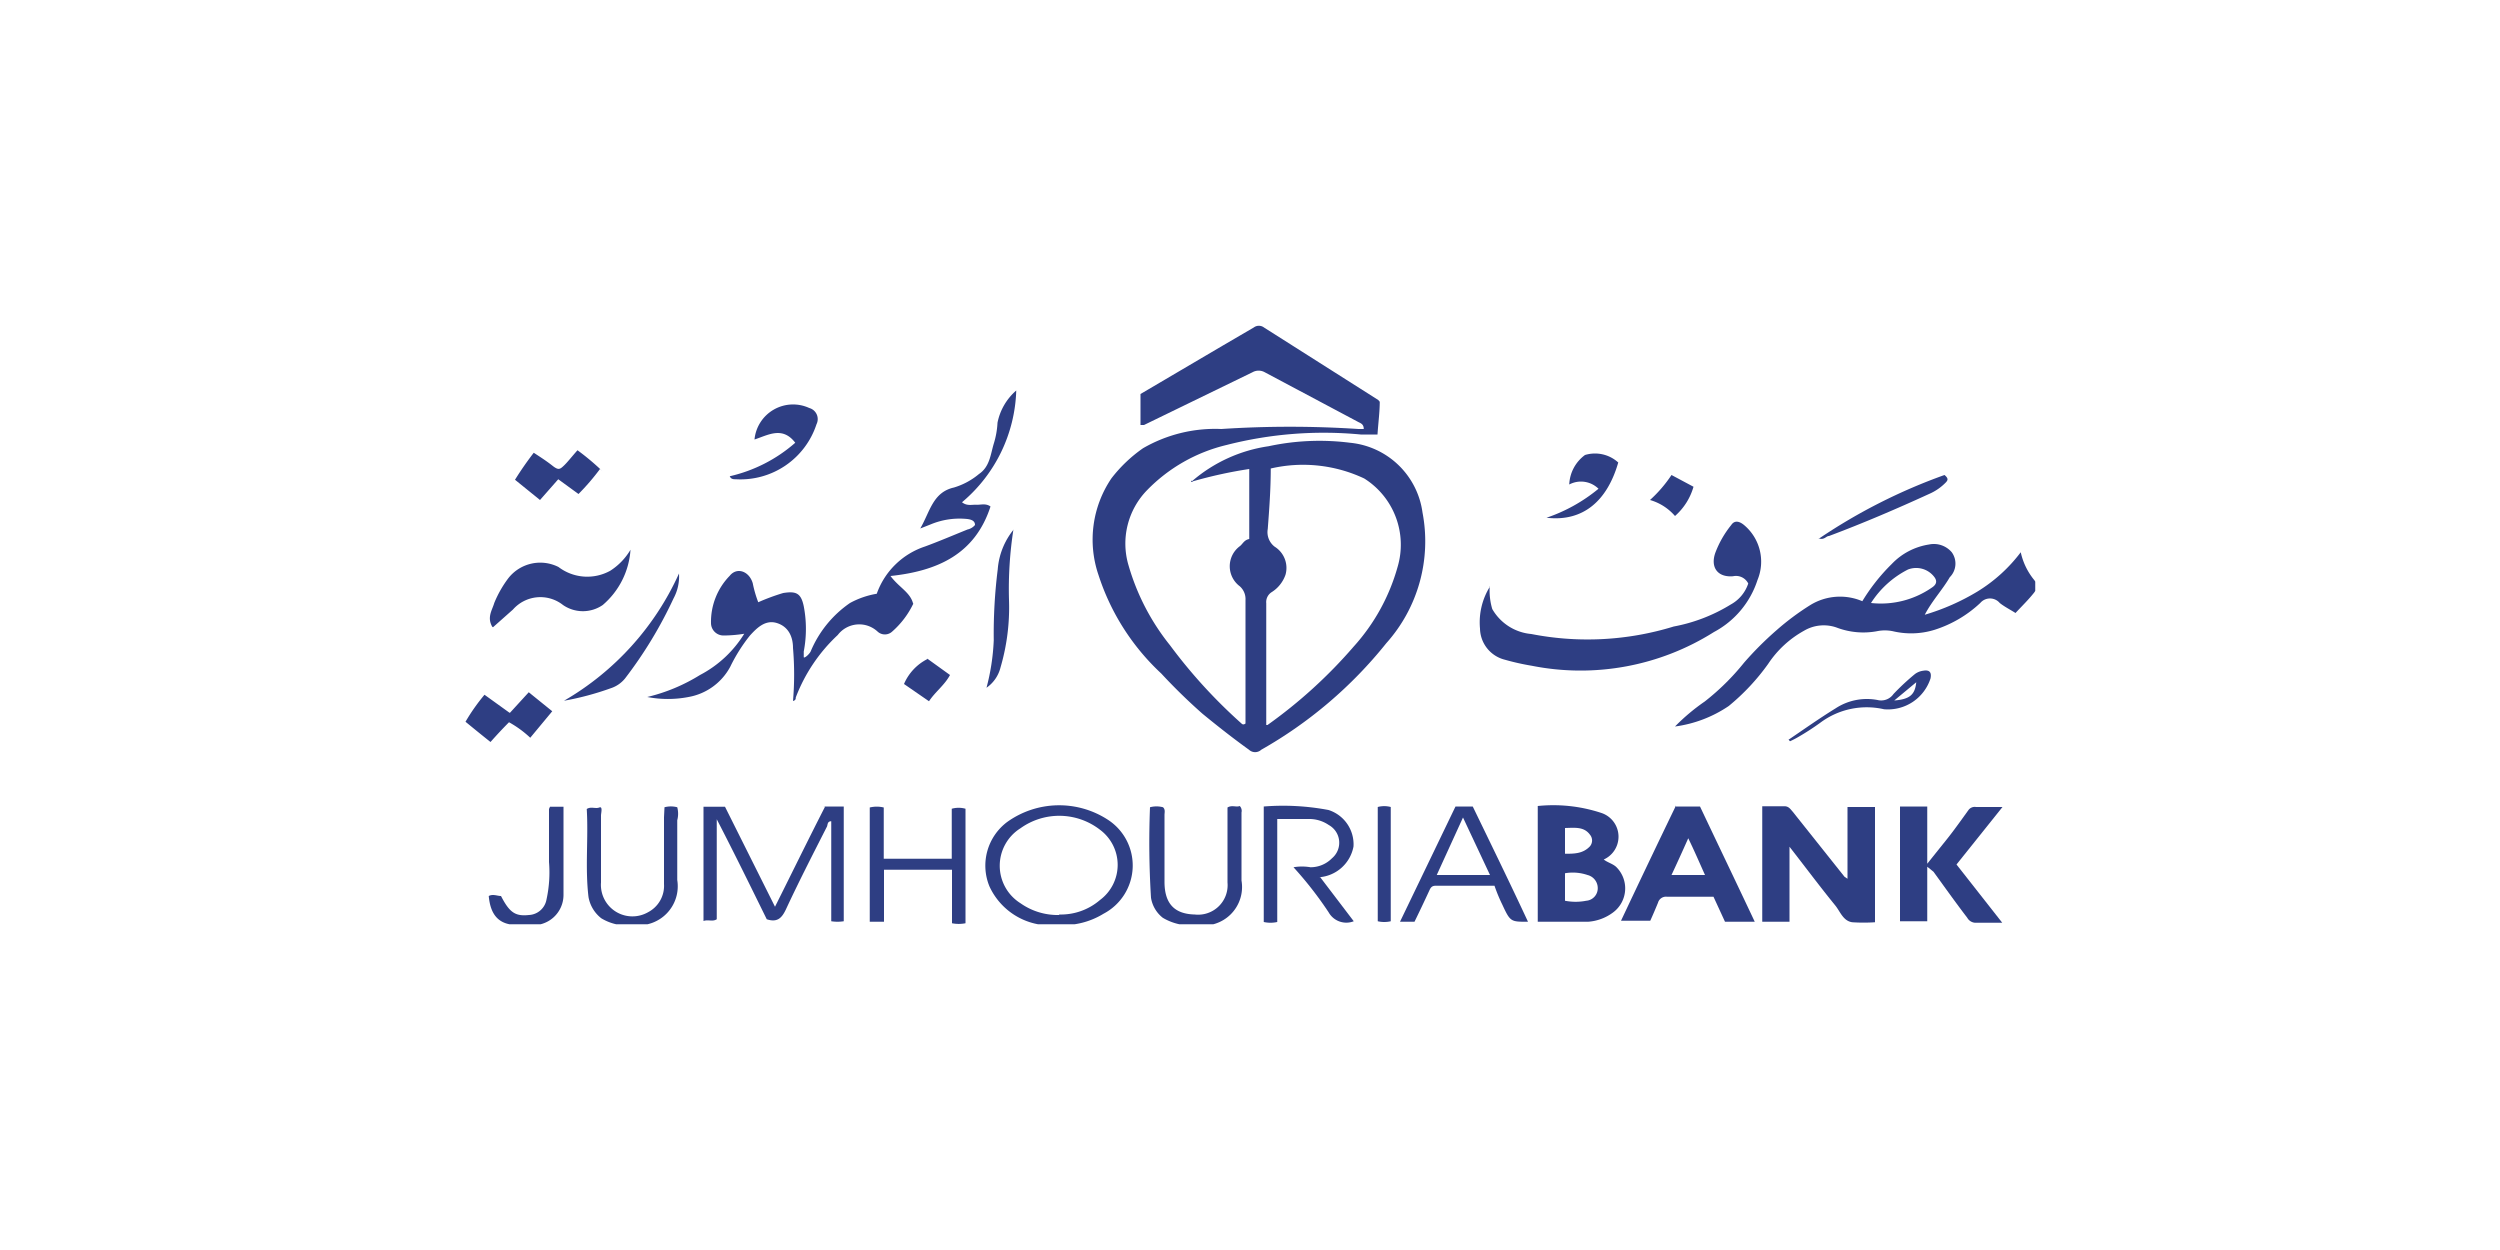 <svg id="Layer_1" data-name="Layer 1" xmlns="http://www.w3.org/2000/svg" xmlns:xlink="http://www.w3.org/1999/xlink" viewBox="0 0 100 50"><defs><style>.cls-1{fill:none;}.cls-2{clip-path:url(#clip-path);}.cls-3{clip-path:url(#clip-path-2);}.cls-4{fill:#2e3e83;}</style><clipPath id="clip-path"><rect class="cls-1" x="18.59" y="13.02" width="62.82" height="23.95"/></clipPath><clipPath id="clip-path-2"><rect class="cls-1" x="18.59" y="13.02" width="62.82" height="23.95"/></clipPath></defs><title>Jomhuria Bank</title><g id="Artwork_16" data-name="Artwork 16"><g class="cls-2"><g class="cls-3"><path class="cls-4" d="M47.69,19.24a6,6,0,0,1,3.05-1.39A9.68,9.68,0,0,1,54,17.71a3.24,3.24,0,0,1,2.9,2.79,6.11,6.11,0,0,1-1.45,5.23,17.37,17.37,0,0,1-5,4.26.36.36,0,0,1-.49,0c-.64-.46-1.25-.94-1.86-1.44a22.82,22.82,0,0,1-1.65-1.61A9.27,9.27,0,0,1,43.94,23a4.37,4.37,0,0,1,.52-3.87,5.73,5.73,0,0,1,1.26-1.2,5.76,5.76,0,0,1,3.13-.77,41.91,41.91,0,0,1,5.49,0h.21c0-.17-.09-.22-.2-.27l-3.76-2a.5.5,0,0,0-.49,0L45.76,17s-.09,0-.14,0V15.76l3.28-1.93,1.25-.73a.34.34,0,0,1,.41,0L55.13,16s0,0,.06.07c0,.41-.06.84-.09,1.31l-.67,0a15.66,15.66,0,0,0-5.37.42,6.56,6.56,0,0,0-3.18,1.81,3.06,3.06,0,0,0-.74,3,9.14,9.14,0,0,0,1.66,3.2,20.72,20.72,0,0,0,2.86,3.13s.06.08.16,0V26c0-.67,0-1.34,0-2a.68.68,0,0,0-.23-.55,1,1,0,0,1,0-1.6c.12-.09.17-.25.38-.29V18.76a17.83,17.83,0,0,0-2.28.5s0,0,0,0M50.61,29s.06,0,.09,0a19.4,19.4,0,0,0,3.45-3.14,7.92,7.92,0,0,0,1.75-3.17,3.13,3.13,0,0,0-1.33-3.55,5.73,5.73,0,0,0-3.74-.4c0,.83-.06,1.63-.12,2.42a.73.73,0,0,0,.28.71,1,1,0,0,1,.43,1.12,1.34,1.34,0,0,1-.56.7.47.47,0,0,0-.21.44c0,.67,0,1.33,0,2V29"/><path class="cls-4" d="M36.54,24.13a3.47,3.47,0,0,1-.85,1.13.43.43,0,0,1-.59,0,1.08,1.08,0,0,0-1.59.14,6.65,6.65,0,0,0-1.68,2.5c0,.05,0,.11-.11.14a12.5,12.5,0,0,0,0-2.12c0-.46-.19-.86-.65-1s-.8.2-1.08.51a6.64,6.64,0,0,0-.78,1.24,2.36,2.36,0,0,1-1.67,1.21,4.36,4.36,0,0,1-1.65,0A7.13,7.13,0,0,0,28,27a4.56,4.56,0,0,0,1.77-1.65,5.32,5.32,0,0,1-.82.07.5.5,0,0,1-.51-.49,2.64,2.64,0,0,1,.75-1.9c.29-.36.78-.18.92.3a4.62,4.62,0,0,0,.22.76,8.36,8.36,0,0,1,1-.37c.51-.08.71,0,.82.53a4.79,4.79,0,0,1,0,1.81c0,.07,0,.14,0,.22s.22-.1.28-.23A4.41,4.41,0,0,1,34,24.12a3.41,3.41,0,0,1,1.07-.37A3.07,3.07,0,0,1,37,21.86c.57-.21,1.13-.45,1.7-.68A.54.54,0,0,0,39,21c0-.17-.15-.22-.31-.24a3,3,0,0,0-1.45.21l-.43.17c.39-.67.5-1.45,1.35-1.64a2.82,2.82,0,0,0,1-.54c.43-.29.46-.78.59-1.21a3.36,3.36,0,0,0,.15-.84,2.3,2.3,0,0,1,.75-1.29,6.07,6.07,0,0,1-2.17,4.47c.2.16.4.09.57.1s.38-.07.57.07c-.62,1.91-2.12,2.58-4,2.78.34.46.81.66.91,1.13"/><path class="cls-4" d="M74.45,24.12a7.64,7.64,0,0,1,1.22-1.56,2.61,2.61,0,0,1,1.49-.78.94.94,0,0,1,.91.31.77.77,0,0,1-.08,1c-.29.5-.7.93-1,1.5a9,9,0,0,0,2.11-.93,6.25,6.25,0,0,0,1.73-1.57,2.63,2.63,0,0,0,.53,1.1.41.41,0,0,1,0,.52c-.23.29-.49.54-.74.81-.22-.14-.44-.25-.63-.4a.51.51,0,0,0-.78,0,4.79,4.79,0,0,1-1.82,1.07,3.16,3.16,0,0,1-1.67.06,1.57,1.57,0,0,0-.65,0,3,3,0,0,1-1.61-.15,1.55,1.55,0,0,0-1.3.13,4.1,4.1,0,0,0-1.43,1.32,8.73,8.73,0,0,1-1.58,1.69,5,5,0,0,1-2.15.82,8.08,8.08,0,0,1,1.19-1,9.6,9.6,0,0,0,1.57-1.55,13.29,13.29,0,0,1,1.3-1.3,10.35,10.35,0,0,1,1.34-1,2.27,2.27,0,0,1,2.12-.15m.32.06a3.58,3.58,0,0,0,2.44-.62c.15-.1.23-.23.1-.41a.91.91,0,0,0-1.06-.31,3.79,3.79,0,0,0-1.48,1.34"/><path class="cls-4" d="M59.59,23.44a2.61,2.61,0,0,0,.1.92,2,2,0,0,0,1.56,1,11.71,11.71,0,0,0,5.7-.3,6.67,6.67,0,0,0,2.28-.88,1.49,1.49,0,0,0,.7-.84.55.55,0,0,0-.61-.29c-.61.05-.91-.35-.71-.93A4,4,0,0,1,69.25,21c.14-.21.34-.14.51,0a1.91,1.91,0,0,1,.54,2.2,3.61,3.61,0,0,1-1.74,2.08,10,10,0,0,1-7.29,1.35,9.73,9.73,0,0,1-1.07-.24,1.31,1.31,0,0,1-1-1.25,2.7,2.7,0,0,1,.4-1.68"/><path class="cls-4" d="M70.49,32.25h.89c.17,0,.24.12.33.22l2.07,2.6.12.08V32.28H75v4.61a6.87,6.87,0,0,1-.91,0c-.36-.05-.48-.42-.67-.66-.62-.76-1.2-1.54-1.84-2.36v3H70.49Z"/><path class="cls-4" d="M61.51,36.88V32.24a6.11,6.11,0,0,1,2.55.28,1,1,0,0,1,.09,1.86c.15.12.34.16.49.29a1.2,1.2,0,0,1-.12,1.83,1.88,1.88,0,0,1-1,.37l-.56,0H61.51m1.09-2v1.16a2.2,2.2,0,0,0,.85,0,.5.5,0,0,0,.46-.5A.54.54,0,0,0,63.5,35a1.83,1.83,0,0,0-.9-.07m0-.78c.37,0,.72,0,1-.3a.36.36,0,0,0,0-.46c-.24-.33-.6-.28-1-.27Z"/><path class="cls-4" d="M67,32.26h1c.73,1.54,1.46,3.06,2.19,4.61H69l-.46-1c-.64,0-1.25,0-1.86,0a.33.33,0,0,0-.36.24c-.1.24-.2.48-.31.72H64.84c.74-1.57,1.47-3.1,2.2-4.61M68.2,35c-.22-.49-.44-1-.67-1.47-.24.54-.45,1-.67,1.47Z"/><path class="cls-4" d="M77.09,34.67v2.18H76V32.26h1.09v2.29c.31-.39.56-.7.8-1s.57-.76.85-1.15a.31.31,0,0,1,.3-.12h1.06l-1.84,2.3,1.83,2.33H79a.39.39,0,0,1-.31-.2c-.46-.6-.9-1.22-1.35-1.84l-.21-.17"/><path class="cls-4" d="M32.92,32.26h.83v4.59a1.61,1.61,0,0,1-.5,0v-4c-.16,0-.14.14-.17.21-.56,1.1-1.13,2.21-1.65,3.33-.16.33-.34.52-.76.38-.63-1.28-1.28-2.61-2-4v4c-.17.11-.34,0-.53.07V32.27H29l2,4c.69-1.38,1.33-2.69,2-4"/><path class="cls-4" d="M42.31,37a2.68,2.68,0,0,1-2.73-1.54,2.18,2.18,0,0,1,.72-2.59,3.57,3.57,0,0,1,4-.09,2.18,2.18,0,0,1-.16,3.77,3.08,3.08,0,0,1-1.78.45m0-.42A2.4,2.4,0,0,0,44,36a1.75,1.75,0,0,0,0-2.81,2.66,2.66,0,0,0-3.18-.06,1.77,1.77,0,0,0,0,3,2.58,2.58,0,0,0,1.55.47"/><path class="cls-4" d="M19.69,25.07c-.22-.38,0-.67.08-.95a4.4,4.4,0,0,1,.57-1,1.62,1.62,0,0,1,2-.44,1.9,1.9,0,0,0,2.07.15,2.51,2.51,0,0,0,.81-.84,3.18,3.18,0,0,1-1.11,2.21,1.4,1.4,0,0,1-1.59,0,1.46,1.46,0,0,0-2,.18l-.8.71"/><path class="cls-4" d="M52.81,35.09l1.34,1.76a.81.81,0,0,1-1-.35,14.73,14.73,0,0,0-1.41-1.81,2,2,0,0,1,.68,0,1.2,1.2,0,0,0,.86-.36A.81.81,0,0,0,53.15,33a1.38,1.38,0,0,0-.81-.24H51.09v4.12a1.24,1.24,0,0,1-.54,0V32.26a9.76,9.76,0,0,1,2.59.14,1.44,1.44,0,0,1,1,1.46,1.51,1.51,0,0,1-1.38,1.23"/><path class="cls-4" d="M61.09,36.87c-.66,0-.68,0-1-.69a6.5,6.5,0,0,1-.31-.75H57.42c-.17,0-.21.11-.26.22-.19.41-.38.81-.58,1.22H56l2.22-4.61h.69c.73,1.51,1.46,3,2.21,4.61M57.47,35H59.6l-1.08-2.3L57.47,35"/><path class="cls-4" d="M35.37,36.87h-.58V32.3a1.16,1.16,0,0,1,.56,0v2.05h2.72v-2a1,1,0,0,1,.55,0v4.58a1.39,1.39,0,0,1-.54,0V34.79H35.36c0,.69,0,1.37,0,2.08"/><path class="cls-4" d="M46,32.29a1,1,0,0,1,.52,0c.1.09.06.21.06.31,0,.89,0,1.78,0,2.67s.41,1.29,1.21,1.31a1.18,1.18,0,0,0,1.31-1.28c0-1,0-2,0-3,.18-.11.35,0,.49-.06a.28.28,0,0,1,.07.26v2.72A1.54,1.54,0,0,1,47.89,37a2.16,2.16,0,0,1-1.38-.29,1.27,1.27,0,0,1-.47-.8A35.78,35.78,0,0,1,46,32.29"/><path class="cls-4" d="M26.58,32.29a1,1,0,0,1,.51,0,1,1,0,0,1,0,.52c0,.79,0,1.6,0,2.39A1.56,1.56,0,0,1,25.37,37a2,2,0,0,1-1.32-.27,1.38,1.38,0,0,1-.51-.85c-.14-1.17,0-2.35-.07-3.52.17-.11.35,0,.5-.06s.07.22.07.32c0,.9,0,1.79,0,2.68a1.26,1.26,0,0,0,1.88,1.19,1.19,1.19,0,0,0,.64-1.13c0-.89,0-1.78,0-2.67Z"/><path class="cls-4" d="M31.81,17.71c-.51-.67-1.08-.31-1.63-.13a1.55,1.55,0,0,1,2.19-1.26.46.46,0,0,1,.29.65,3.2,3.2,0,0,1-3.23,2.2c-.09,0-.19,0-.24-.12a6,6,0,0,0,2.62-1.34"/><path class="cls-4" d="M22,32.27h.54c0,1.19,0,2.36,0,3.53A1.21,1.21,0,0,1,21.2,37h-.5c-.72,0-1.08-.37-1.15-1.16.17-.09.34,0,.49,0,.34.66.57.82,1.12.76a.75.75,0,0,0,.7-.62,5.06,5.06,0,0,0,.1-1.5c0-.7,0-1.4,0-2.12"/><path class="cls-4" d="M20.4,28.51l.75-.82.94.76-.88,1.06a4.2,4.2,0,0,0-.85-.62c-.26.26-.5.52-.74.79-.34-.27-.66-.53-1-.81a7.82,7.82,0,0,1,.76-1.08l1,.72"/><path class="cls-4" d="M24,18.76a9.26,9.26,0,0,1-.86,1l-.81-.59L21.6,20l-1-.81a13,13,0,0,1,.75-1.08c.26.17.51.33.75.52s.3.14.45,0,.35-.4.55-.62a9.91,9.91,0,0,1,1,.84"/><path class="cls-4" d="M27.16,22.94a1.85,1.85,0,0,1-.22,1A17,17,0,0,1,25,27.14a1.22,1.22,0,0,1-.57.39,11.42,11.42,0,0,1-1.87.5,11.22,11.22,0,0,0,4.6-5.09"/><path class="cls-4" d="M62.77,19.38a1.54,1.54,0,0,1,.63-1.18,1.38,1.38,0,0,1,1.33.3c-.44,1.53-1.4,2.38-2.87,2.21a6.58,6.58,0,0,0,2.08-1.16,1,1,0,0,0-1.17-.17"/><path class="cls-4" d="M40.54,21.16A15.55,15.55,0,0,0,40.36,24a8.52,8.52,0,0,1-.34,2.7,1.4,1.4,0,0,1-.56.81,8.77,8.77,0,0,0,.29-1.9,20.8,20.8,0,0,1,.16-2.84,2.86,2.86,0,0,1,.63-1.58"/><path class="cls-4" d="M55.11,32.28a1,1,0,0,1,.52,0v4.57a1.13,1.13,0,0,1-.52,0Z"/><path class="cls-4" d="M72.78,21.53a22.45,22.45,0,0,1,5-2.53c.17.14.13.21.06.29a2.08,2.08,0,0,1-.68.47c-1.31.6-2.64,1.17-4,1.68-.12,0-.19.18-.43.09"/><path class="cls-4" d="M71.54,29.59c.62-.42,1.24-.86,1.89-1.26A2.28,2.28,0,0,1,75.1,28a.6.6,0,0,0,.64-.24,9.35,9.35,0,0,1,.86-.8.7.7,0,0,1,.32-.13c.27-.05.35.07.3.31a1.79,1.79,0,0,1-1.86,1.23,3.1,3.1,0,0,0-2.55.54,10.17,10.17,0,0,1-.88.57,3.41,3.41,0,0,1-.33.17.24.24,0,0,1-.06-.09m5.11-2.27-.88.73c.62-.05.83-.23.88-.73"/><path class="cls-4" d="M37.07,26.33,38,27c-.22.41-.59.67-.84,1.05l-1-.69a2,2,0,0,1,.94-1"/><path class="cls-4" d="M67,20.64A2.08,2.08,0,0,0,66,20a5.23,5.23,0,0,0,.86-1l.88.47A2.45,2.45,0,0,1,67,20.64"/><path class="cls-4" d="M47.72,19.28l-.07,0s0,0,0-.06l0,0"/></g></g></g></svg>